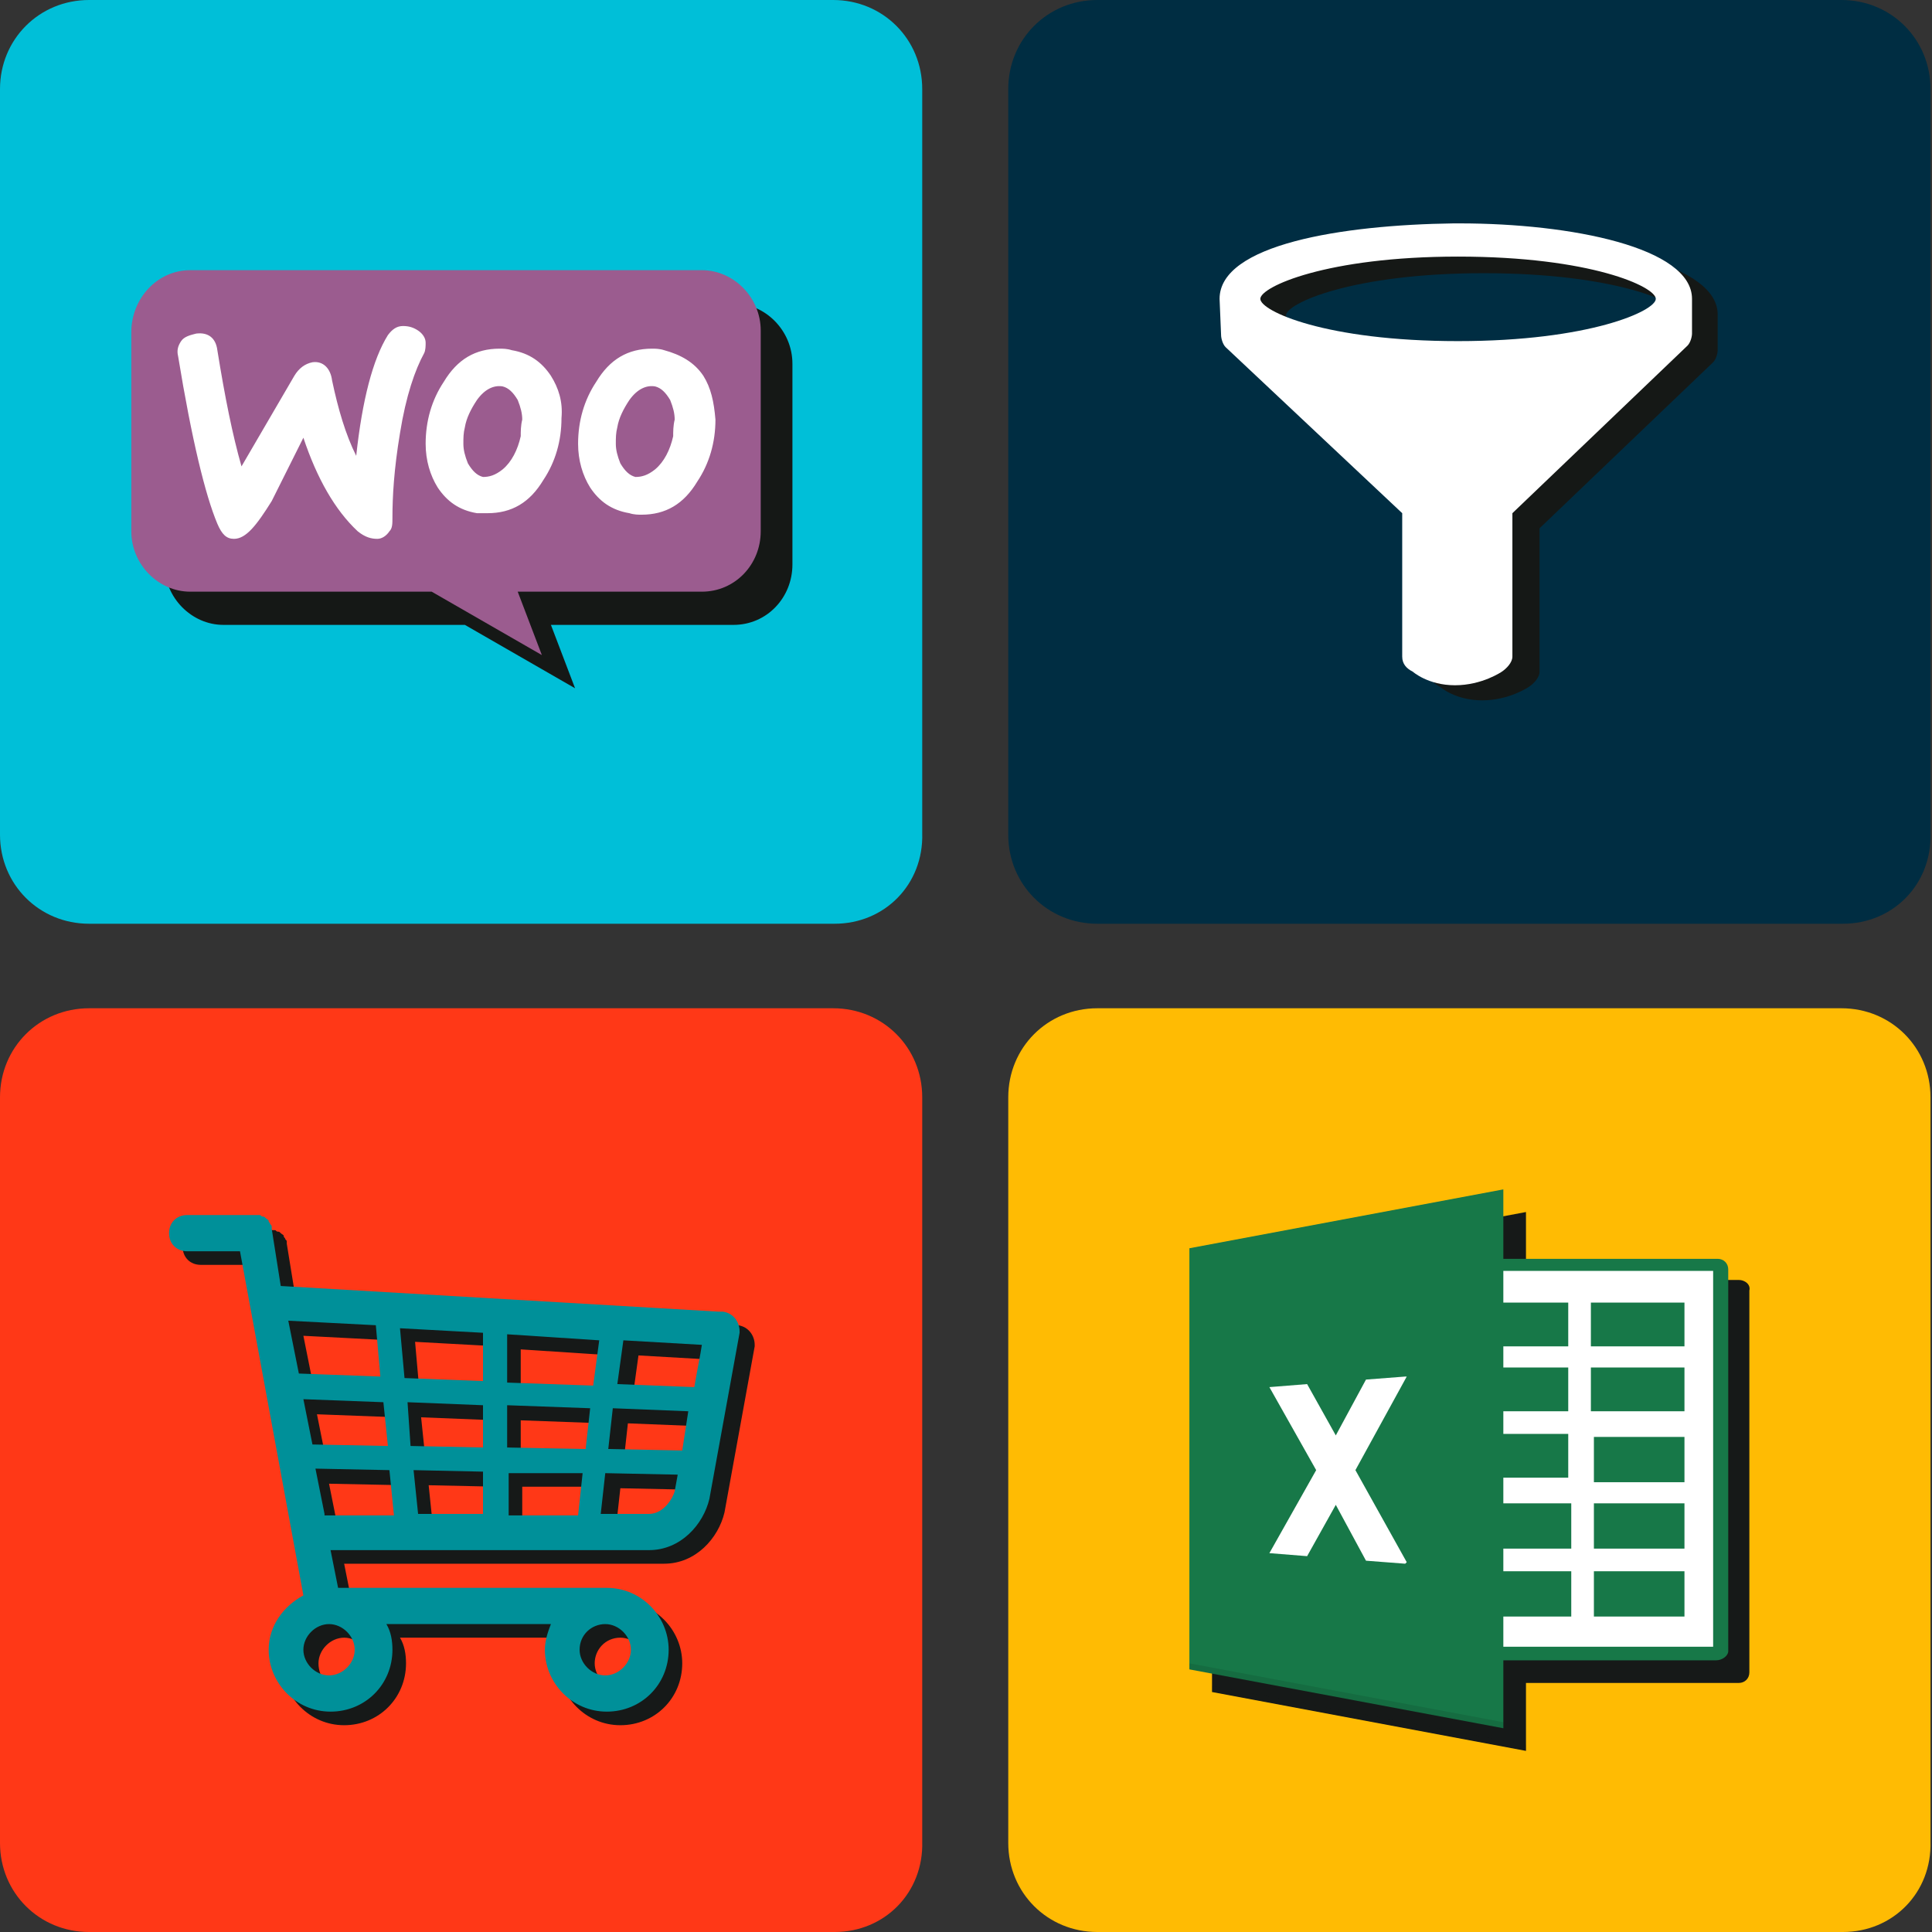 <svg xmlns="http://www.w3.org/2000/svg" xml:space="preserve" viewBox="0 0 128 128">
  <rect x="0" y="0" width="128" height="128" fill="#333333" stroke="none"/>
  <style>
    .st0{fill:#01bfd7}.st2{fill:#fff}.st7{fill:#9b5c8f}.st9{fill:#151816}.st12{fill:#161918}.st14{fill:#177848}
  </style>
  <g id="_x30_1">
    <path d="M359 133.9h-91.3c-6.1 0-11-4.9-11-11V31.6c0-6.1 4.9-11 11-11H359c6.1 0 11 4.9 11 11v91.3c0 6-4.9 11-11 11z" class="st0"/>
    <path fill="#f2f2f2" d="M292.1 112.3c-2.5-.3-4.8-1.8-6-4.1l-3.5-6.7c-1-1.9-.4-4.2 1.4-5.3l13.3-8.9c1.8-1.2 4.2-.8 5.5.9l3.8 4.9c1.7 2.2 4.8 2.9 7.3 1.6 4.7-2.5 8.8-5.4 12.4-9 3.5-3.5 6.7-7.9 9-12.3 1.3-2.5.7-5.6-1.6-7.3l-5-3.8a4.07 4.07 0 0 1-.9-5.5l8.9-13.3c1.2-1.8 3.5-2.3 5.3-1.4l6.7 3.5c2.3 1.2 3.8 3.4 4.1 6 1.8 15.7-4.2 30.7-17.2 43.6s-27.8 19-43.5 17.1zm32.3-65.6c0-1.7-1.3-3-3-3H292c-1.7 0-3 1.3-3 3s1.3 3 3 3h29.4c1.6 0 3-1.3 3-3zm-4 13c0-1.7-1.3-3-3-3h-10.9c-1.7 0-3 1.3-3 3s1.3 3 3 3h10.9c1.6 0 3-1.3 3-3zm-36 27c0-1.7-1.3-3-3-3h-7.9c-1.7 0-3 1.3-3 3s1.3 3 3 3h7.9c1.6 0 3-1.4 3-3z"/>
    <path d="m327.9 58.8 8.9-13.3c1.2-1.8 3.5-2.3 5.3-1.4l6.7 3.5c2.3 1.2 3.8 3.4 4.1 6 .2 1.5.3 3.1.3 4.6.1-2.2 0-4.4-.3-6.6-.3-2.5-1.8-4.8-4.1-6l-6.7-3.5c-1.9-1-4.2-.4-5.3 1.4l-8.9 13.3c-.7 1-.8 2.2-.6 3.3.2-.5.4-.9.6-1.3zm-21.2 34.5-3.8-4.9a4.07 4.07 0 0 0-5.5-.9L284 96.3c-1.5 1-2.1 2.8-1.7 4.4.2-1 .8-1.8 1.7-2.4l13.3-8.9c1.8-1.2 4.2-.8 5.5.9l3.8 4.9c1.7 2.2 4.8 2.9 7.3 1.6 4.7-2.5 8.8-5.4 12.4-9 3.5-3.5 6.7-7.9 9-12.3.6-1.2.8-2.5.6-3.7-.1.6-.3 1.2-.6 1.7-2.4 4.4-5.6 8.8-9 12.3-3.6 3.6-7.7 6.5-12.4 9-2.4 1.4-5.5.6-7.2-1.5zM292 45.6h29.4c1.3 0 2.4.8 2.8 2 .1-.3.2-.6.2-1 0-1.7-1.3-3-3-3H292c-1.7 0-3 1.3-3 3 0 .4.1.7.2 1 .4-1.2 1.5-2 2.8-2zm-18.5 40.1h7.9c1.3 0 2.4.8 2.8 2 .1-.3.2-.6.2-1 0-1.7-1.3-3-3-3h-7.9c-1.7 0-3 1.3-3 3 0 .4.1.7.2 1 .3-1.2 1.4-2 2.8-2zm43.9-29.1h-10.9c-1.7 0-3 1.3-3 3 0 .4.1.7.2 1 .4-1.2 1.5-2 2.8-2h10.9c1.3 0 2.4.8 2.8 2 .1-.3.2-.6.2-1 0-1.7-1.4-3-3-3z" class="st2"/>
    <g opacity=".2">
      <radialGradient id="SVGID_1_" cx="258.839" cy="116.011" r="151.724" gradientTransform="matrix(1 0 0 -1 0 141.7)" gradientUnits="userSpaceOnUse">
        <stop offset="0" stop-color="#fff"/>
        <stop offset=".057" stop-color="#fff" stop-opacity=".943"/>
        <stop offset="1" stop-color="#fff" stop-opacity="0"/>
      </radialGradient>
      <path fill="url(#SVGID_1_)" d="M359 133.9h-91.3c-6.1 0-11-4.9-11-11V31.6c0-6.1 4.9-11 11-11H359c6.1 0 11 4.9 11 11v91.3c0 6-4.9 11-11 11z"/>
    </g>
    <path fill="#001e28" d="M359.2 131.9h-91.7c-6 0-10.8-4.8-10.8-10.8v1.8c0 6.1 4.9 11 11 11H359c6.1 0 11-4.9 11-11V121c0 6-4.8 10.9-10.8 10.9z" opacity=".2"/>
    <g opacity=".4">
      <path d="M368.3 26.6c-2.1-2.8-5.4-4.6-9.1-4.6h-91.7c-3.7 0-7 1.8-9.1 4.6 1.8-3.3 5.3-5.6 9.3-5.6H359c4 .1 7.5 2.3 9.3 5.6z" class="st0"/>
      <path d="M359 21.5h-91.4H359m0-1h-91.3c-6.1 0-11 4.9-11 11v1.8c0-6 4.8-10.8 10.8-10.8h91.7c6 0 10.8 4.8 10.8 10.8v-1.8c0-6-4.9-10.9-11-11z" class="st2"/>
    </g>
    <path d="M247.6 5.8h49.5c3.1 0 5.7 2.5 5.7 5.7v18.9c0 3.1-2.5 5.7-5.7 5.7h-17.7l2.4 6-10.7-6h-23.4c-3.1 0-5.7-2.5-5.7-5.7V11.5c0-3.1 2.5-5.7 5.6-5.7z" class="st7"/>
    <path d="M245 10.9c.3-.5.9-.7 1.6-.8 1.3-.1 2 .5 2.2 1.8.8 5.2 1.6 9.6 2.5 13.2l5.4-10.3c.5-.9 1.1-1.4 1.9-1.5 1.1-.1 1.8.6 2 2.1.6 3.3 1.4 6.1 2.4 8.5.6-6.3 1.7-10.9 3.3-13.7.4-.7.9-1 1.6-1.1.6 0 1.1.1 1.6.5s.7.8.8 1.4c0 .4 0 .8-.2 1.2-1 1.8-1.8 4.8-2.4 9-.6 4.1-.8 7.2-.7 9.5 0 .6 0 1.2-.3 1.6-.3.5-.7.8-1.3.9-.6 0-1.3-.2-2-.9-2.3-2.4-4.2-5.9-5.5-10.6l-3.6 7.2c-1.5 2.8-2.7 4.3-3.8 4.3-.7 0-1.2-.5-1.7-1.7-1.3-3.3-2.6-9.5-4.1-18.9-.1-.5 0-1.1.3-1.7zm53.5 4c-.9-1.6-2.2-2.5-4-2.9-.5-.1-.9-.2-1.3-.2-2.4 0-4.3 1.2-5.8 3.7-1.3 2.1-1.9 4.5-1.9 7 0 1.9.4 3.6 1.2 4.9.9 1.6 2.2 2.5 4 2.9.5.1.9.1 1.3.1 2.4 0 4.4-1.2 5.8-3.7 1.3-2.1 1.9-4.5 1.9-7 0-1.8-.4-3.4-1.2-4.8zm-3.1 6.9c-.3 1.6-1 2.9-1.9 3.7-.7.6-1.4.9-2 .8s-1.1-.6-1.5-1.6c-.3-.8-.4-1.5-.4-2.3 0-.6 0-1.2.2-1.8.2-1 .6-2 1.3-3 .8-1.2 1.7-1.7 2.6-1.5.6.1 1.1.6 1.5 1.6.3.8.4 1.5.4 2.3-.1.6-.1 1.3-.2 1.8zm-12.5-6.9c-.9-1.6-2.2-2.5-4-2.9-.4-.1-.9-.2-1.3-.2-2.4 0-4.3 1.2-5.8 3.7-1.3 2.1-1.9 4.5-1.9 7 0 1.9.4 3.6 1.2 4.9.9 1.6 2.2 2.5 4 2.9.5.1.9.1 1.3.1 2.4 0 4.4-1.2 5.8-3.7 1.3-2.1 1.9-4.5 1.9-7 0-1.8-.4-3.4-1.2-4.8zm-3.1 6.9c-.3 1.6-1 2.9-1.9 3.7-.7.6-1.4.9-2 .8s-1.1-.6-1.5-1.6c-.3-.8-.4-1.5-.4-2.3 0-.6 0-1.2.2-1.8.2-1 .6-2 1.3-3 .8-1.2 1.7-1.7 2.6-1.5.6.1 1.1.6 1.5 1.6.3.8.4 1.5.4 2.3-.1.6-.1 1.3-.2 1.8z" class="st2"/>
    <path fill="#00bfd8" d="M55.3 61.2H5.9c-3.3 0-5.9-2.6-5.9-5.9V5.9C0 2.6 2.6 0 5.9 0h49.3c3.3 0 5.9 2.6 5.9 5.9v49.3c.1 3.4-2.5 6-5.8 6z"/>
    <path d="M14.7 20.1h33.9c2.1 0 3.9 1.8 3.9 4v13.3c0 2.2-1.7 4-3.9 4H36.5l1.6 4.2-7.3-4.2h-16c-2.1 0-3.9-1.8-3.9-4V24.1c-.1-2.2 1.7-4 3.8-4z" class="st9"/>
    <path d="M12.6 17.9h33.9c2.1 0 3.9 1.8 3.9 4v13.3c0 2.2-1.7 4-3.9 4H34.3l1.6 4.2-7.3-4.2h-16c-2.1 0-3.9-1.8-3.9-4V22c0-2.2 1.7-4.1 3.9-4.1z" class="st7"/>
    <path d="M12 22.6c.2-.3.6-.4 1-.5.8-.1 1.3.3 1.4 1.1.5 3.1 1 5.6 1.6 7.7l3.5-6c.3-.5.7-.8 1.2-.9.7-.1 1.2.4 1.3 1.2.4 1.9.9 3.6 1.6 5 .4-3.7 1.1-6.4 2.1-8 .3-.4.6-.6 1-.6s.7.1 1 .3c.3.2.5.5.5.8 0 .2 0 .5-.1.7-.6 1.1-1.2 2.8-1.6 5.3-.4 2.4-.5 4.2-.5 5.6 0 .4 0 .7-.2.9-.2.3-.5.5-.8.5-.4 0-.8-.1-1.3-.5-1.5-1.4-2.7-3.5-3.6-6.2L18 33.2c-1 1.6-1.7 2.5-2.5 2.5-.5 0-.8-.3-1.1-1-.8-1.9-1.7-5.6-2.6-11.1-.1-.4 0-.7.2-1zm34.6 2.3c-.6-.9-1.5-1.4-2.6-1.7-.3-.1-.6-.1-.8-.1-1.6 0-2.8.7-3.7 2.2-.8 1.2-1.2 2.6-1.2 4.1 0 1.1.3 2.1.8 2.9.6.9 1.4 1.5 2.6 1.7.3.1.6.1.8.1 1.6 0 2.8-.7 3.7-2.2.8-1.2 1.2-2.6 1.2-4.1-.1-1.2-.3-2.1-.8-2.9zm-2 4c-.2.9-.6 1.7-1.2 2.2-.5.4-.9.5-1.3.5-.4-.1-.7-.4-1-.9-.2-.5-.3-.9-.3-1.3s0-.7.1-1.1c.1-.6.4-1.2.8-1.8.5-.7 1.1-1 1.7-.9.4.1.7.4 1 .9.2.5.3.9.3 1.3-.1.4-.1.8-.1 1.1zm-8.1-4c-.6-.9-1.4-1.5-2.6-1.7-.3-.1-.6-.1-.8-.1-1.6 0-2.8.7-3.7 2.2-.8 1.2-1.2 2.6-1.2 4.1 0 1.1.3 2.1.8 2.9.6.9 1.4 1.5 2.6 1.7h.7c1.6 0 2.8-.7 3.7-2.2.8-1.2 1.2-2.6 1.2-4.1.1-1.1-.2-2-.7-2.8zm-2 4c-.2.9-.6 1.7-1.2 2.2-.5.4-.9.5-1.3.5-.4-.1-.7-.4-1-.9-.2-.5-.3-.9-.3-1.3s0-.7.1-1.1c.1-.6.4-1.2.8-1.8.5-.7 1.1-1 1.7-.9.4.1.7.4 1 .9.2.5.3.9.3 1.3-.1.4-.1.8-.1 1.1z" class="st2"/>
  </g>
  <g id="Layer_2">
    <path fill="#002d42" d="M122.1 61.2H72.7c-3.3 0-5.9-2.6-5.9-5.9V5.9c0-3.3 2.6-5.9 5.9-5.9H122c3.3 0 5.9 2.6 5.9 5.9v49.3c.1 3.4-2.5 6-5.8 6z"/>
    <path d="M98.5 15.8h-.4c-7.4.1-15.5 1.4-15.5 5l.1 2.4c0 .2.1.6.3.8l11.7 11v9.5c0 .5.3.8.7 1 0 0 1 .9 2.8.9s3.1-.9 3.1-.9c.3-.2.7-.6.7-1V35l11.5-11c.2-.2.3-.6.3-.8v-2.3c.1-3.4-7.9-5-15.3-5.1zm-.2 7.9c-8.8 0-13.1-2-13.1-2.8s4.4-2.8 13.1-2.8c8.8 0 13.1 2 13.1 2.8s-4.3 2.7-13.1 2.8z" class="st9"/>
    <path d="M96.7 14.8h-.4c-7.4.1-15.5 1.4-15.5 5l.1 2.4c0 .2.1.6.3.8l11.7 11v9.5c0 .5.3.8.7 1 0 0 1 .9 2.8.9 1.8 0 3.1-.9 3.1-.9.3-.2.7-.6.7-1V34l11.6-11.1c.2-.2.3-.6.3-.8v-2.3c0-3.4-8-5-15.4-5zm-.1 7.8c-8.8 0-13.1-2-13.1-2.8 0-.8 4.4-2.8 13.1-2.8 8.8 0 13.1 2 13.1 2.8s-4.4 2.8-13.1 2.8z" class="st2"/>
    <path fill="#ffbb03" d="M122.1 128H72.7c-3.3 0-5.9-2.6-5.9-5.9V72.7c0-3.3 2.6-5.9 5.9-5.9H122c3.3 0 5.9 2.6 5.9 5.9V122c.1 3.4-2.5 6-5.8 6z"/>
    <path d="M115.2 84.8h-14.1v-4.5l-20.8 3.9v27.9l20.8 3.9v-4.5h14.1c.4 0 .7-.3.7-.7V85.5c.1-.4-.3-.7-.7-.7z" class="st12"/>
    <path fill="#161918" d="m80.3 112.1 20.8 3.9v-.4l-20.8-3.9z" opacity=".1"/>
    <path d="M113.7 110H98.9c-.4 0-.7-.3-.7-.7 0-.4.3-.7.7-.7H113V84.8H98.9c-.4 0-.7-.3-.7-.7 0-.4.3-.7.7-.7h14.9c.4 0 .7.3.7.7v25.3c0 .3-.4.6-.8.6z" class="st14"/>
    <path d="M96.6 84.2h16.9v24.9H96.6z" class="st2"/>
    <path d="M98.1 86.3h5.8v2.9h-5.8zM105.4 86.3h6.2v2.9h-6.2zM98.1 90.6h5.8v2.9h-5.8zM105.4 90.6h6.2v2.9h-6.2zM98.1 95h5.8v2.9h-5.8zM105.6 95.2h6v3h-6zM98.1 99.6h6v3h-6zM105.6 99.6h6v3h-6zM98.1 104.1h6v3h-6zM105.6 104.1h6v3h-6z" class="st14"/>
    <path d="m99.6 78.8-20.8 3.9v27.9l20.8 3.9z" class="st14"/>
    <path d="m78.8 110.6 20.8 3.9v-.4l-20.8-3.9z" opacity=".1"/>
    <path d="m89.8 97.4 3.4-6.2h-.1l-2.6.2-2 3.7-1.9-3.4-2.5.2 3.1 5.5-3.1 5.5 2.5.2 1.9-3.4 2 3.7 2.6.2.1-.1z" class="st2"/>
    <path fill="#ff3817" d="M55.3 128H5.9c-3.3 0-5.9-2.6-5.9-5.9V72.7c0-3.3 2.6-5.9 5.9-5.9h49.3c3.3 0 5.9 2.6 5.9 5.9V122c.1 3.4-2.5 6-5.8 6z"/>
    <path d="M12.1 82.6c0 .7.5 1.2 1.2 1.2h3.5l4.2 22.8c-1.3.7-2.3 2-2.3 3.6 0 2.2 1.8 4.1 4.1 4.1s4.1-1.8 4.1-4.1c0-.6-.1-1.2-.4-1.7h10.9c-.2.5-.4 1.1-.4 1.7 0 2.2 1.8 4.1 4.1 4.1s4.1-1.8 4.1-4.1c0-2.2-1.8-4.1-4.1-4.1H23.3l-.5-2.5H44c2.1 0 3.6-1.7 4-3.4l2-11v-.1c0-.6-.4-1.2-1.1-1.3h-.3l-29-1.7-.6-3.7v-.1c0-.1 0-.1-.1-.2 0-.1-.1-.1-.1-.2s-.1-.1-.2-.2-.1-.1-.2-.1-.1-.1-.2-.1h-4.8c-.7-.1-1.3.5-1.3 1.1zM21 93.7l5.3.2.3 2.9-5-.1-.6-3zm25.2 3.4-4.9-.1.3-2.7 5 .2-.4 2.6zm-6.5-.1-5.2-.1v-2.8l5.5.2-.3 2.7zm-5.2-7.6 6.1.4-.4 3-5.7-.2v-3.2zM33 92.5l-5.2-.2-.3-3.4 5.5.3v3.3zm6.5 6-.3 2.8h-4.6v-2.8h4.9zm-6.5 2.8h-4.3l-.3-2.9 4.6.1v2.8zm-4.8-4.5-.3-2.9 5 .2v2.8l-4.7-.1zm-8.1-8.3 5.8.3.3 3.4-5.4-.2-.7-3.5zm27.4 1.6c-.1.7-.3 1.6-.5 2.8l-5.1-.2.4-2.9 5.2.3zM44 101.3h-3.2l.3-2.7 4.8.1-.2 1.1c-.1.4-.7 1.5-1.7 1.5zm-21.6 0-.6-3 4.9.1.3 3h-4.6zm18.7 7.2c.9 0 1.7.8 1.7 1.7 0 .9-.8 1.7-1.7 1.7-.9 0-1.7-.8-1.7-1.7 0-.9.7-1.7 1.7-1.7zm-20 1.7c0-.9.8-1.7 1.7-1.7.9 0 1.7.8 1.7 1.7 0 .9-.8 1.7-1.7 1.7-1 0-1.7-.7-1.7-1.7z" class="st12"/>
    <path fill="#009099" d="M11.2 81.7c0 .7.5 1.2 1.2 1.2h3.5l4.2 22.8c-1.3.7-2.3 2-2.3 3.6 0 2.2 1.8 4.1 4.1 4.1s4.1-1.8 4.1-4.1c0-.6-.1-1.2-.4-1.7h10.9c-.2.5-.4 1.1-.4 1.7 0 2.2 1.8 4.1 4.1 4.1s4.1-1.8 4.1-4.1c0-2.2-1.8-4.1-4.1-4.1H22.4l-.5-2.5H43c2.1 0 3.6-1.7 4-3.4l2-11v-.1c0-.6-.4-1.2-1.1-1.3h-.3l-29-1.7-.6-3.8v-.1c0-.1 0-.1-.1-.2 0-.1-.1-.1-.1-.2s-.1-.1-.2-.2-.1-.1-.2-.1-.1-.1-.2-.1h-4.8c-.7 0-1.2.5-1.2 1.2zm8.9 11 5.3.2.3 2.9-5-.1-.6-3zm25.1 3.4-4.9-.1.3-2.7 5 .2-.4 2.6zm-6.4-.1-5.2-.1v-2.8l5.5.2-.3 2.7zm-5.2-7.6 6.1.4-.4 3-5.7-.2v-3.2zM32 91.5l-5.2-.2-.3-3.3 5.5.3v3.2zm6.6 6.1-.3 2.8h-4.6v-2.8h4.9zm-6.6 2.7h-4.3l-.3-2.9 4.6.1v2.8zm-4.8-4.5-.2-2.9 5 .2v2.8l-4.8-.1zm-8.1-8.3 5.8.3.3 3.4-5.4-.2-.7-3.5zm27.4 1.6c-.1.7-.3 1.6-.5 2.8l-5.1-.2.4-2.9 5.2.3zM43 100.3h-3.2l.3-2.7 4.8.1-.2 1.1c-.1.4-.7 1.5-1.7 1.5zm-21.5 0-.6-3 4.9.1.3 3h-4.6zm18.6 7.3c.9 0 1.7.8 1.7 1.7 0 .9-.8 1.7-1.7 1.7s-1.7-.8-1.7-1.7c0-1 .8-1.7 1.7-1.7zm-20 1.7c0-.9.8-1.7 1.7-1.7.9 0 1.7.8 1.7 1.7 0 .9-.8 1.7-1.7 1.7-.9 0-1.7-.8-1.7-1.7z"/>
  </g>
</svg>
